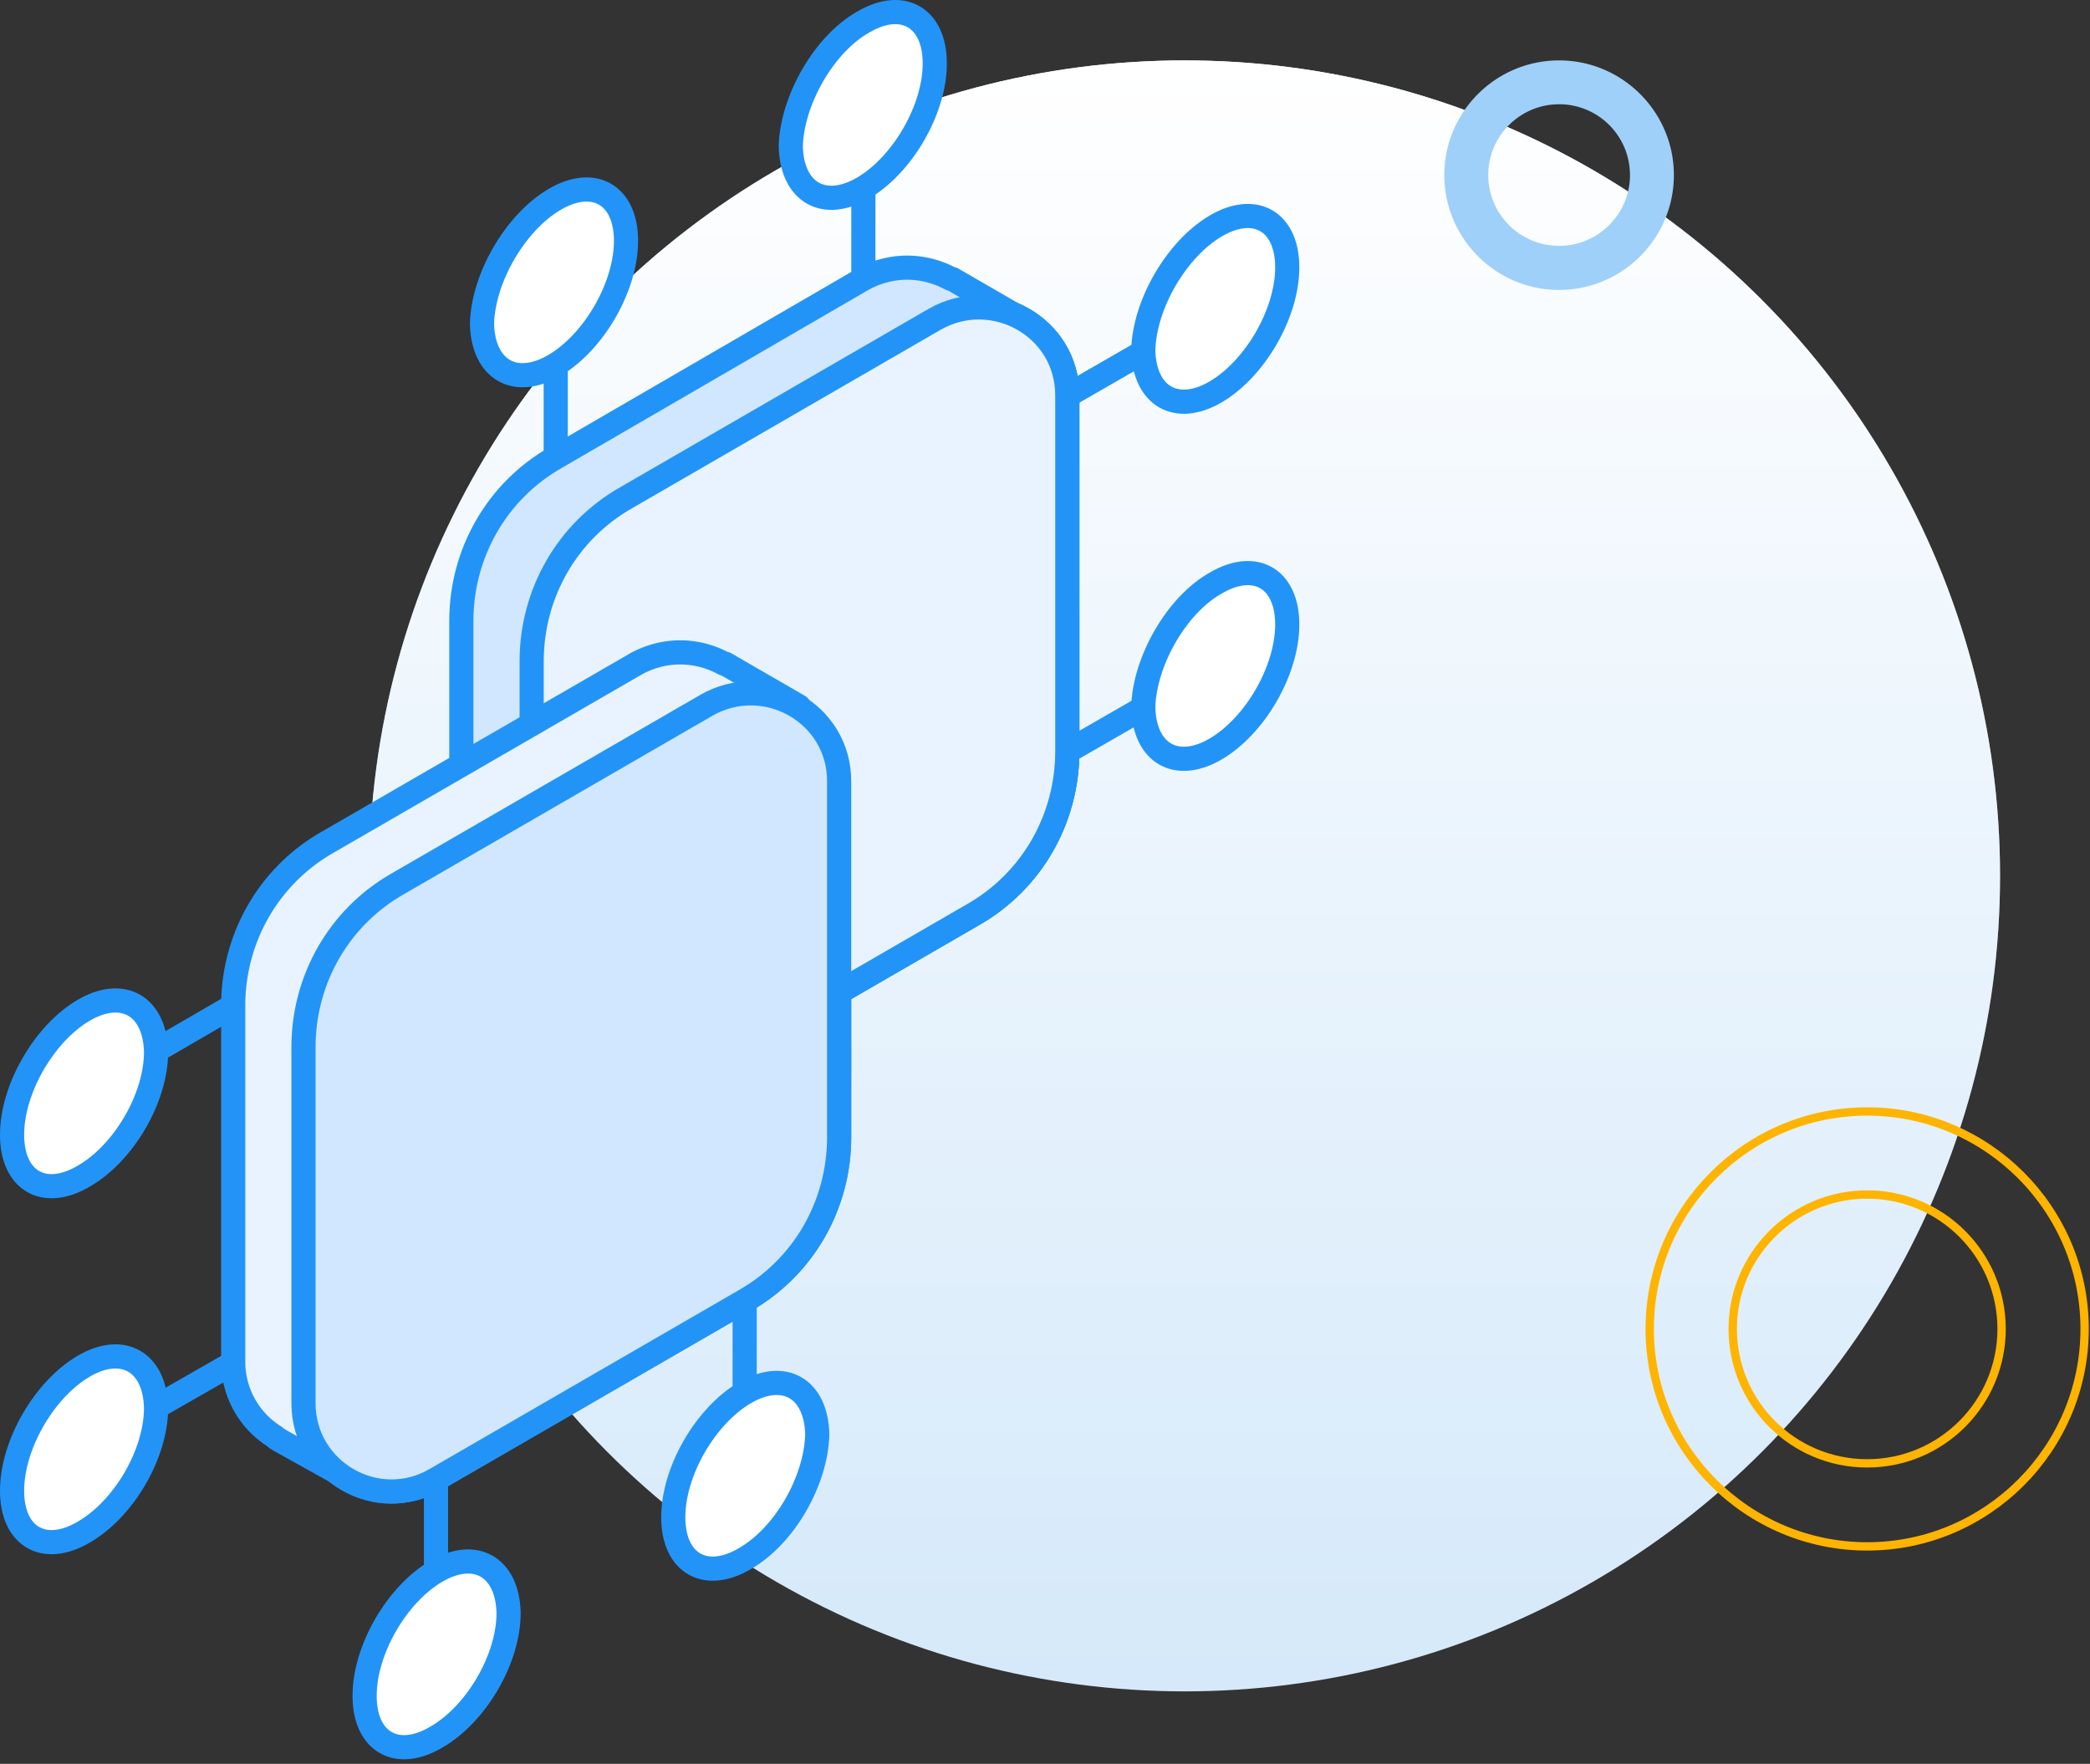 <svg width="173" height="146" viewBox="0 0 173 146" fill="none" xmlns="http://www.w3.org/2000/svg"><rect x="0" y="0" width="173" height="146" fill="#333333" stroke="none"/><circle cx="98.055" cy="72.5" r="67.5" fill="#D5E9FA"/><circle cx="98.055" cy="72.5" r="67.5" fill="url(#paint0_linear)"/><path d="M154.555 128c-9.924 0-18-8.076-18-18s8.076-18 18-18 18 8.076 18 18-8.076 18-18 18zm0-29.128c-6.125 0-11.128 4.983-11.128 11.128 0 6.145 4.982 11.128 11.128 11.128 6.145 0 11.128-4.983 11.128-11.128 0-6.145-4.983-11.128-11.128-11.128z" stroke="#FFB400" stroke-width=".69" stroke-miterlimit="10"/><path d="M129.055 24c-5.232 0-9.5-4.265-9.5-9.51 0-5.244 4.268-9.49 9.5-9.49 5.231 0 9.5 4.265 9.5 9.49 0 5.227-4.251 9.51-9.5 9.51zm0-15.37c-3.234 0-5.867 2.63-5.867 5.86 0 3.231 2.633 5.862 5.867 5.862 3.233 0 5.867-2.63 5.867-5.861a5.862 5.862 0 00-5.867-5.862z" fill="#9FD0F9"/><path d="M44.008 84.205V54.741c0-5.625 2.956-10.774 7.819-13.54l25.554-14.78c4.863-2.765 10.966.668 10.966 6.294v29.464c0 5.626-2.956 10.775-7.82 13.54l-25.554 14.78c-4.958 2.86-10.965-.668-10.965-6.294z" fill="#E8F3FF" stroke="#2394F7" stroke-width="2" stroke-miterlimit="10" stroke-linecap="round" stroke-linejoin="round"/><path d="M25.125 116.149V86.685c0-5.626 2.956-10.775 7.819-13.54l25.554-14.78c4.863-2.765 10.966.667 10.966 6.293v29.464c0 5.626-2.956 10.775-7.819 13.54l-25.555 14.78c-4.862 2.861-10.965-.667-10.965-6.293z" fill="#D1E7FF" stroke="#2394F7" stroke-width="2" stroke-miterlimit="10" stroke-linecap="round" stroke-linejoin="round"/><path d="M46 23.371v14.494" stroke="#2394F7" stroke-width="2" stroke-miterlimit="10" stroke-linecap="round" stroke-linejoin="round"/><path d="M45.906 16.506c3.242-1.908 5.912-.382 5.912 3.432s-2.67 8.391-5.912 10.298-5.912.382-6.008-3.432c.096-3.814 2.766-8.391 6.008-10.298z" fill="#fff" stroke="#2394F7" stroke-width="2" stroke-miterlimit="10" stroke-linecap="round" stroke-linejoin="round"/><path d="M71.465 8.59v14.494" stroke="#2394F7" stroke-width="2" stroke-miterlimit="10" stroke-linecap="round" stroke-linejoin="round"/><path d="M71.464 1.821c3.242-1.907 5.912-.381 5.912 3.433s-2.67 8.39-5.912 10.298c-3.242 1.907-5.912.381-6.007-3.433.095-3.814 2.765-8.486 6.007-10.298z" fill="#fff" stroke="#2394F7" stroke-width="2" stroke-miterlimit="10" stroke-linecap="round" stroke-linejoin="round"/><path d="M100.833 55.027l-12.587 7.247" stroke="#2394F7" stroke-width="2" stroke-miterlimit="10" stroke-linecap="round" stroke-linejoin="round"/><path d="M100.64 48.258c3.242-1.908 5.912-.382 5.912 3.432s-2.67 8.391-5.912 10.298-5.912.382-6.007-3.432c.095-3.814 2.765-8.487 6.007-10.298z" fill="#fff" stroke="#2394F7" stroke-width="2" stroke-miterlimit="10" stroke-linecap="round" stroke-linejoin="round"/><path d="M100.833 25.564l-12.587 7.247" stroke="#2394F7" stroke-width="2" stroke-miterlimit="10" stroke-linecap="round" stroke-linejoin="round"/><path d="M100.64 18.699c3.242-1.907 5.912-.382 5.912 3.433 0 3.814-2.67 8.39-5.912 10.298-3.242 1.907-5.912.381-6.007-3.433.095-3.814 2.765-8.391 6.007-10.298z" fill="#fff" stroke="#2394F7" stroke-width="2" stroke-miterlimit="10" stroke-linecap="round" stroke-linejoin="round"/><path d="M61.64 122.251v-14.494" stroke="#2394F7" stroke-width="2" stroke-miterlimit="10" stroke-linecap="round" stroke-linejoin="round"/><path d="M61.642 129.021c-3.242 1.907-5.912.381-5.912-3.433s2.67-8.391 5.912-10.298 5.912-.381 6.008 3.433c-.096 3.814-2.67 8.391-6.008 10.298z" fill="#fff" stroke="#2394F7" stroke-width="2" stroke-miterlimit="10" stroke-linecap="round" stroke-linejoin="round"/><path d="M36.09 136.935v-14.493" stroke="#2394F7" stroke-width="2" stroke-miterlimit="10" stroke-linecap="round" stroke-linejoin="round"/><path d="M36.092 143.801c-3.242 1.907-5.912.382-5.912-3.432 0-3.815 2.67-8.391 5.912-10.298 3.242-1.908 5.911-.382 6.007 3.432 0 3.814-2.67 8.391-6.007 10.298z" fill="#fff" stroke="#2394F7" stroke-width="2" stroke-miterlimit="10" stroke-linecap="round" stroke-linejoin="round"/><path d="M6.816 90.499l12.492-7.247" stroke="#2394F7" stroke-width="2" stroke-miterlimit="10" stroke-linecap="round" stroke-linejoin="round"/><path d="M6.912 97.364C3.67 99.271 1 97.746 1 93.932s2.67-8.391 5.912-10.299c3.242-1.906 5.912-.38 6.007 3.433 0 3.814-2.67 8.391-6.007 10.298z" fill="#fff" stroke="#2394F7" stroke-width="2" stroke-miterlimit="10" stroke-linecap="round" stroke-linejoin="round"/><path d="M6.816 119.962l12.492-7.151" stroke="#2394F7" stroke-width="2" stroke-miterlimit="10" stroke-linecap="round" stroke-linejoin="round"/><path d="M6.912 126.828C3.67 128.735 1 127.21 1 123.395c0-3.814 2.67-8.391 5.912-10.298s5.912-.381 6.007 3.433c0 3.814-2.67 8.391-6.007 10.298z" fill="#fff" stroke="#2394F7" stroke-width="2" stroke-miterlimit="10" stroke-linecap="round" stroke-linejoin="round"/><path d="M44.004 84.205V54.741c0-5.625 2.956-10.774 7.819-13.54l25.554-14.78c4.863-2.765 10.966.668 10.966 6.294v29.464c0 5.626-2.956 10.775-7.819 13.54l-25.555 14.78c-4.958 2.86-10.965-.668-10.965-6.294z" fill="#E8F3FF" stroke="#2394F7" stroke-width="2" stroke-miterlimit="10" stroke-linecap="round" stroke-linejoin="round"/><path d="M84.91 26.612l-6.102-3.528h-.096c-2.097-1.144-4.767-1.335-7.246 0l-25.46 14.78c-4.863 2.765-7.819 7.914-7.819 13.54v29.464c0 2.67 1.43 4.958 3.433 6.198l.096.095c.095.096.19.096.286.191l6.674 3.719 2.956-5.245 23.075-13.349c4.864-2.765 7.82-7.914 7.82-13.54V30.999l2.383-4.387z" fill="#D1E7FF" stroke="#2394F7" stroke-width="2" stroke-miterlimit="10" stroke-linecap="round" stroke-linejoin="round"/><path d="M44.008 84.205V54.74c0-5.626 2.956-10.775 7.819-13.54L77.38 26.42c4.863-2.765 10.966.668 10.966 6.294v29.463c0 5.626-2.956 10.775-7.82 13.54l-25.554 14.78c-4.958 2.86-10.965-.667-10.965-6.293z" fill="#E8F3FF" stroke="#2394F7" stroke-width="2" stroke-miterlimit="10" stroke-linecap="round" stroke-linejoin="round"/><path d="M66.123 58.46l-6.103-3.528h-.095c-2.098-1.144-4.768-1.335-7.247 0l-25.554 14.78c-4.863 2.765-7.82 7.914-7.82 13.54v29.464a7.3 7.3 0 003.433 6.198l.096.095c.095.095.19.095.286.191l6.675 3.718 2.955-5.244 23.076-13.349c4.863-2.766 7.819-7.915 7.819-13.54V62.846l2.479-4.386z" fill="#E8F3FF" stroke="#2394F7" stroke-width="2" stroke-miterlimit="10" stroke-linecap="round" stroke-linejoin="round"/><path d="M25.121 116.149V86.685c0-5.626 2.956-10.775 7.819-13.54l25.555-14.78c4.863-2.765 10.965.667 10.965 6.293v29.464c0 5.626-2.956 10.775-7.819 13.54l-25.554 14.78c-4.863 2.861-10.966-.667-10.966-6.293z" fill="#D1E7FF" stroke="#2394F7" stroke-width="2" stroke-miterlimit="10" stroke-linecap="round" stroke-linejoin="round"/><defs><linearGradient id="paint0_linear" x1="98.055" y1="5" x2="98.055" y2="140" gradientUnits="userSpaceOnUse"><stop stop-color="#fff"/><stop offset="1" stop-color="#fff" stop-opacity="0"/></linearGradient></defs></svg>